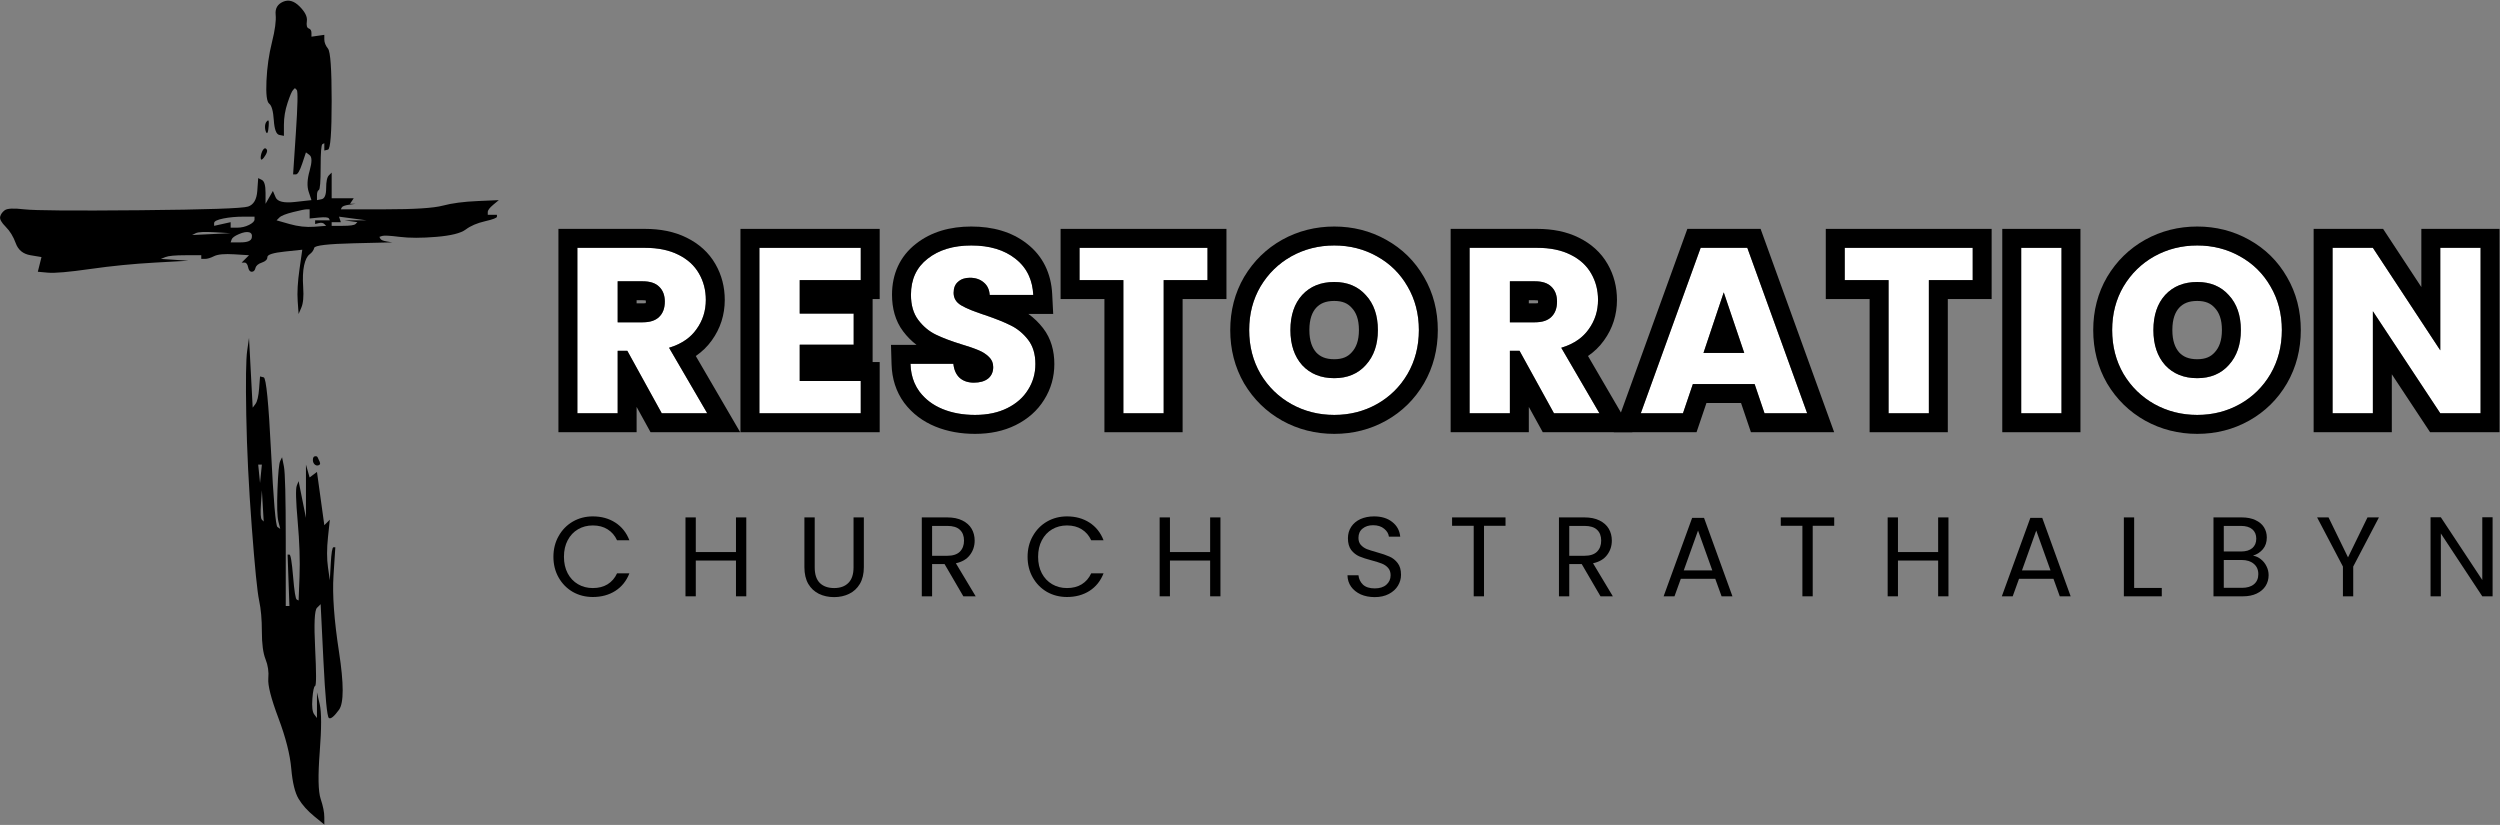 <svg width="594" height="196" viewBox="0 0 594 196" fill="none" xmlns="http://www.w3.org/2000/svg">
<rect x="0" y="0" width="594" height="196" fill="#808080" stroke="none"/>
<path fill-rule="evenodd" clip-rule="evenodd" d="M67.24 0.424C65.93 1.006 65.348 2.024 65.494 3.479C65.639 4.933 65.348 7.115 64.621 10.024C63.894 12.933 63.458 15.987 63.312 19.188C63.167 22.387 63.385 24.206 63.967 24.642C64.549 25.078 64.912 26.387 65.058 28.569C65.203 30.751 65.639 31.915 66.367 32.06C66.67 32.121 66.973 32.181 67.277 32.242L67.458 32.278V29.66C67.458 27.915 67.748 26.169 68.331 24.424C68.912 22.678 69.349 21.66 69.64 21.369C69.785 21.224 69.93 21.078 70.076 20.933L70.512 21.369C70.803 21.66 70.731 25.078 70.294 31.624L69.64 41.442H70.294C70.731 41.442 71.239 40.569 71.821 38.824C72.112 37.951 72.403 37.078 72.694 36.206C72.985 36.424 73.276 36.642 73.567 36.86C74.148 37.297 74.148 38.533 73.567 40.569C72.985 42.605 72.912 44.278 73.349 45.587L74.003 47.551L73.982 47.553C72.68 47.698 71.378 47.842 70.076 47.987C67.458 48.278 65.93 47.914 65.494 46.896C65.276 46.387 65.058 45.878 64.84 45.369C64.549 45.878 64.257 46.387 63.967 46.896C63.676 47.405 63.385 47.914 63.094 48.424V45.806C63.094 44.06 62.803 43.042 62.221 42.751C62.027 42.654 61.833 42.557 61.639 42.46L61.349 42.315C61.276 43.333 61.203 44.351 61.131 45.369C60.985 47.405 60.258 48.642 58.949 49.078C57.64 49.515 49.058 49.805 33.204 49.951C17.349 50.096 8.185 50.023 5.713 49.733C3.24 49.442 1.713 49.515 1.131 49.951C0.549 50.387 0.186 50.896 0.04 51.478C-0.105 52.06 0.331 52.86 1.349 53.878C2.367 54.896 3.167 56.205 3.749 57.805C4.331 59.405 5.495 60.351 7.24 60.642C8.113 60.787 8.986 60.932 9.858 61.078C9.713 61.66 9.567 62.241 9.422 62.824C9.276 63.405 9.131 63.987 8.986 64.569C9.719 64.635 10.453 64.702 11.187 64.769L11.386 64.787C12.985 64.933 16.331 64.641 21.422 63.914C26.512 63.187 31.676 62.678 36.913 62.387C39.528 62.242 42.143 62.096 44.758 61.951L44.767 61.951L44.725 61.948C43.648 61.876 42.571 61.804 41.494 61.733C40.404 61.66 39.313 61.587 38.222 61.514C38.585 61.369 38.949 61.223 39.313 61.078C40.04 60.787 41.64 60.642 44.113 60.642H47.822V61.514H48.694C49.276 61.514 50.003 61.296 50.876 60.86C51.749 60.424 53.349 60.278 55.676 60.424C56.839 60.496 58.003 60.569 59.167 60.642C58.876 60.932 58.585 61.223 58.294 61.514C58.003 61.805 57.712 62.096 57.422 62.387H58.076C58.512 62.387 58.803 62.751 58.949 63.478C59.094 64.205 59.385 64.569 59.822 64.569C60.258 64.569 60.548 64.278 60.694 63.696C60.84 63.114 61.349 62.678 62.221 62.387C63.094 62.096 63.531 61.66 63.531 61.078C63.531 60.496 64.912 60.06 67.676 59.769C69.058 59.623 70.439 59.478 71.821 59.333L71.167 63.914C70.731 66.969 70.585 69.514 70.731 71.551C70.799 72.513 70.868 73.475 70.937 74.437L70.949 74.605C71.167 74.096 71.385 73.587 71.603 73.078C72.04 72.059 72.185 70.46 72.04 68.278C71.894 66.096 71.967 64.351 72.258 63.042C72.548 61.733 72.985 60.86 73.567 60.424C74.148 59.987 74.512 59.478 74.658 58.896C74.803 58.314 77.93 57.951 84.04 57.805C87.094 57.733 90.148 57.66 93.203 57.587C92.767 57.514 92.33 57.441 91.894 57.369C91.021 57.223 90.512 57.005 90.367 56.715C90.294 56.569 90.221 56.423 90.148 56.278C90.256 56.242 90.364 56.206 90.472 56.17C90.582 56.133 90.693 56.097 90.803 56.06C91.239 55.914 92.621 55.987 94.948 56.278C97.275 56.569 100.185 56.569 103.676 56.278C107.166 55.987 109.494 55.405 110.657 54.533C111.821 53.66 113.348 53.005 115.239 52.569C117.13 52.133 118.075 51.769 118.075 51.478V51.042H115.894V50.387C115.894 49.951 116.33 49.369 117.203 48.642C117.639 48.278 118.075 47.914 118.512 47.551C116.839 47.623 115.166 47.696 113.494 47.769C110.148 47.914 107.385 48.278 105.203 48.86C103.021 49.442 98.439 49.733 91.458 49.733H80.985C81.057 49.587 81.13 49.442 81.203 49.296C81.348 49.005 81.93 48.787 82.949 48.642C83.457 48.569 83.967 48.496 84.476 48.424H83.167L83.184 48.397C83.324 48.188 83.463 47.978 83.603 47.769C83.748 47.551 83.894 47.333 84.04 47.115H78.803V41.006L78.149 41.66C77.712 42.096 77.494 43.114 77.494 44.715C77.494 46.314 77.13 47.187 76.403 47.333C76.039 47.405 75.676 47.478 75.312 47.551V46.46C75.312 45.733 75.458 45.296 75.749 45.151C76.039 45.005 76.185 43.187 76.185 39.697C76.185 36.206 76.33 34.387 76.621 34.242L76.623 34.241C76.768 34.169 76.913 34.096 77.058 34.024V35.769C77.348 35.696 77.639 35.623 77.93 35.551C78.512 35.405 78.803 31.551 78.803 23.988C78.803 16.424 78.512 12.278 77.93 11.551C77.348 10.824 77.058 10.097 77.058 9.369V8.279L76.608 8.343C76.249 8.394 75.89 8.445 75.53 8.497L75.084 8.56C74.724 8.612 74.363 8.663 74.003 8.715V7.842C74.003 7.26 73.785 6.897 73.349 6.751C72.912 6.606 72.767 6.024 72.912 5.006C73.058 3.988 72.476 2.824 71.167 1.515C69.858 0.206 68.549 -0.158 67.24 0.424ZM72.912 49.733H73.567V51.915C74.294 51.842 75.021 51.769 75.749 51.696C77.203 51.551 78.003 51.623 78.149 51.915C78.197 52.012 78.246 52.11 78.295 52.208L78.367 52.351H74.876V53.224C75.166 53.151 75.458 53.078 75.749 53.005C76.33 52.86 76.767 52.933 77.058 53.224L77.494 53.66C76.549 53.732 75.603 53.805 74.658 53.878C72.767 54.023 70.803 53.805 68.767 53.224L68.082 53.028C67.292 52.802 66.502 52.576 65.712 52.351L66.367 51.696C66.803 51.26 67.894 50.824 69.64 50.387C71.385 49.951 72.476 49.733 72.912 49.733ZM57.858 51.478H60.476V52.133C60.476 52.569 60.04 53.005 59.167 53.442C58.294 53.878 57.349 54.096 56.331 54.096H54.803V52.787C54.149 52.933 53.494 53.078 52.84 53.224C52.185 53.369 51.531 53.514 50.876 53.66V53.005C50.876 52.569 51.603 52.205 53.058 51.915C54.512 51.623 56.112 51.478 57.858 51.478ZM80.549 51.478C81.639 51.623 82.73 51.769 83.821 51.915L83.861 51.92C84.938 52.063 86.016 52.207 87.094 52.351H81.858C82.359 52.422 82.862 52.494 83.364 52.566L83.385 52.569C83.894 52.642 84.403 52.714 84.912 52.787C84.766 52.933 84.621 53.078 84.476 53.224C84.185 53.514 83.167 53.66 81.421 53.66H78.803V52.787H80.985C80.912 52.569 80.839 52.351 80.767 52.133C80.694 51.915 80.621 51.696 80.549 51.478ZM54.6 55.393L54.803 55.405C53.297 55.477 51.791 55.549 50.284 55.621L50.222 55.624C48.694 55.696 47.167 55.769 45.64 55.842C45.931 55.696 46.221 55.551 46.513 55.405C47.094 55.114 48.621 55.041 51.094 55.187C52.263 55.256 53.431 55.325 54.6 55.393ZM59.167 55.187C59.749 55.333 59.967 55.769 59.822 56.496C59.676 57.223 58.803 57.587 57.203 57.587H54.803C54.876 57.369 54.949 57.151 55.022 56.933C55.167 56.496 55.748 56.06 56.767 55.624C57.785 55.187 58.585 55.041 59.167 55.187Z" fill="black"/>
<path fill-rule="evenodd" clip-rule="evenodd" d="M58.731 83.332C58.44 85.368 58.367 90.46 58.512 98.605C58.658 106.75 59.094 115.623 59.822 125.223C60.548 134.823 61.131 140.641 61.567 142.677C62.003 144.713 62.221 147.186 62.221 150.095C62.221 153.004 62.512 155.186 63.094 156.641C63.676 158.095 63.894 159.622 63.749 161.223C63.603 162.822 64.403 165.95 66.149 170.604C67.894 175.258 68.912 179.259 69.203 182.604C69.494 185.949 70.076 188.349 70.949 189.804C71.821 191.258 73.058 192.64 74.658 193.949C75.458 194.604 76.257 195.259 77.058 195.913V194.168C77.058 193.004 76.767 191.549 76.185 189.804C75.603 188.059 75.531 184.35 75.967 178.677C76.403 173.004 76.403 169.222 75.967 167.332C75.749 166.386 75.53 165.44 75.312 164.495V170.604C75.094 170.313 74.876 170.022 74.658 169.732C74.221 169.149 74.076 167.913 74.221 166.022C74.367 164.131 74.585 163.113 74.876 162.968C75.166 162.822 75.166 159.841 74.876 154.023C74.585 148.204 74.73 145.004 75.312 144.423C75.603 144.132 75.894 143.841 76.185 143.55L76.84 156.859C77.276 165.731 77.712 170.313 78.149 170.604C78.585 170.895 79.385 170.24 80.549 168.641C81.712 167.041 81.712 162.459 80.549 154.895C79.385 147.331 78.948 141.295 79.24 136.786L79.251 136.604C79.393 134.41 79.534 132.216 79.676 130.023H79.24C78.948 130.023 78.73 131.332 78.585 133.95C78.512 135.259 78.439 136.568 78.367 137.877C78.223 136.875 78.08 135.874 77.938 134.872L77.93 134.823C77.639 132.786 77.639 130.386 77.93 127.623L77.936 127.571C78.079 126.206 78.223 124.842 78.367 123.477L77.058 124.787L76.937 123.909C76.686 122.092 76.435 120.276 76.185 118.459L76.079 117.689C75.823 115.837 75.567 113.984 75.312 112.132C75.146 112.257 74.98 112.381 74.814 112.506C74.689 112.599 74.564 112.693 74.44 112.787L74.409 112.81C74.128 113.02 73.847 113.231 73.567 113.441C73.421 112.932 73.276 112.423 73.13 111.914C73.018 111.521 72.906 111.128 72.794 110.735L72.694 110.387V123.041L72.548 122.31C72.306 121.099 72.063 119.888 71.821 118.678L71.672 117.933L71.672 117.932C71.431 116.726 71.19 115.52 70.949 114.314C70.803 114.677 70.658 115.041 70.512 115.405C70.221 116.132 70.294 118.968 70.731 123.914C71.167 128.859 71.312 133.223 71.167 137.005C71.094 138.895 71.021 140.786 70.949 142.677C70.856 142.631 70.763 142.584 70.67 142.538C70.618 142.512 70.565 142.485 70.512 142.459C70.221 142.313 69.93 140.495 69.64 137.005C69.349 133.514 69.058 131.768 68.767 131.768H68.331C68.403 133.804 68.476 135.841 68.549 137.877C68.621 139.913 68.694 141.95 68.767 143.986H67.894V128.496C67.894 118.168 67.748 112.277 67.458 110.823C67.338 110.222 67.217 109.622 67.097 109.021L67.021 108.641C66.876 108.932 66.73 109.223 66.585 109.514C66.294 110.096 66.076 112.35 65.93 116.278C65.785 120.205 65.858 122.75 66.149 123.914L66.157 123.946C66.299 124.517 66.442 125.088 66.585 125.659C66.367 125.514 66.149 125.368 65.93 125.223C65.494 124.932 64.985 118.968 64.403 107.332C63.821 95.696 63.239 89.805 62.658 89.66C62.367 89.587 62.076 89.514 61.785 89.442C61.712 90.387 61.639 91.332 61.567 92.278C61.421 94.168 61.131 95.405 60.694 95.987C60.476 96.278 60.258 96.569 60.04 96.86C59.894 94.096 59.749 91.332 59.603 88.569C59.46 85.847 59.317 83.127 59.174 80.406L59.173 80.399L59.167 80.278C59.021 81.296 58.876 82.314 58.731 83.332ZM62.221 110.387C62.149 111.114 62.076 111.841 62.003 112.568C61.93 113.295 61.858 114.023 61.785 114.75C61.712 114.023 61.639 113.295 61.567 112.568C61.494 111.841 61.421 111.114 61.349 110.387H62.221ZM62.221 116.496C62.291 117.678 62.361 118.861 62.43 120.044L62.44 120.205C62.509 121.387 62.579 122.57 62.648 123.753L62.658 123.914L62.221 123.477C61.93 123.186 61.858 121.95 62.003 119.768C62.076 118.678 62.149 117.587 62.221 116.496Z" fill="black"/>
<path d="M63.373 36.261L63.361 36.3C63.356 36.314 63.352 36.328 63.347 36.342C63.243 36.691 62.137 38.525 61.962 37.722C61.788 36.919 62.549 34.74 63.234 35.346C63.565 35.638 63.471 35.941 63.373 36.261Z" fill="black"/>
<path d="M75.029 108.394C74.52 108.395 74.34 108.688 74.34 109.326C74.34 110.124 74.975 110.769 75.623 110.569C76.271 110.37 76.091 109.94 75.776 109.326C75.702 109.182 75.646 109.052 75.597 108.938C75.449 108.592 75.363 108.393 75.029 108.394Z" fill="black"/>
<path d="M63.322 28.919C62.805 29.539 62.925 30.836 63.233 31.419C63.728 32.356 63.867 29.778 63.867 29.255C63.867 28.732 63.838 28.3 63.322 28.919Z" fill="black"/>
<path d="M592.24 141.686H589.792L579.947 126.756V141.686H577.499V122.909H579.947L589.792 137.812V122.909H592.24V141.686Z" fill="black"/>
<path d="M565.232 122.936L559.126 134.611V141.686H556.678V134.611L550.544 122.936H553.261L557.888 132.432L562.515 122.936H565.232Z" fill="black"/>
<path d="M535.311 132.028C535.993 132.136 536.611 132.414 537.167 132.862C537.741 133.311 538.19 133.867 538.512 134.53C538.853 135.194 539.023 135.902 539.023 136.655C539.023 137.606 538.781 138.467 538.297 139.238C537.813 139.991 537.105 140.592 536.172 141.04C535.257 141.471 534.172 141.686 532.917 141.686H525.923V122.936H532.648C533.921 122.936 535.006 123.151 535.903 123.582C536.8 123.994 537.472 124.559 537.921 125.276C538.369 125.994 538.593 126.801 538.593 127.697C538.593 128.809 538.288 129.733 537.678 130.468C537.087 131.186 536.298 131.706 535.311 132.028ZM528.371 131.033H532.487C533.634 131.033 534.522 130.764 535.15 130.226C535.777 129.688 536.091 128.944 536.091 127.993C536.091 127.043 535.777 126.299 535.15 125.761C534.522 125.223 533.616 124.954 532.433 124.954H528.371V131.033ZM532.702 139.668C533.921 139.668 534.872 139.381 535.553 138.807C536.235 138.234 536.576 137.435 536.576 136.413C536.576 135.373 536.217 134.557 535.499 133.965C534.782 133.356 533.823 133.051 532.621 133.051H528.371V139.668H532.702Z" fill="black"/>
<path d="M507.075 139.695H513.639V141.686H504.627V122.936H507.075V139.695Z" fill="black"/>
<path d="M487.9 137.516H479.722L478.216 141.686H475.633L482.412 123.043H485.237L491.989 141.686H489.406L487.9 137.516ZM487.201 135.525L483.811 126.056L480.422 135.525H487.201Z" fill="black"/>
<path d="M462.953 122.936V141.686H460.505V133.185H450.955V141.686H448.507V122.936H450.955V131.168H460.505V122.936H462.953Z" fill="black"/>
<path d="M435.81 122.936V124.927H430.699V141.686H428.251V124.927H423.113V122.936H435.81Z" fill="black"/>
<path d="M407.542 137.516H399.364L397.858 141.686H395.275L402.054 123.043H404.879L411.631 141.686H409.048L407.542 137.516ZM406.842 135.525L403.453 126.056L400.063 135.525H406.842Z" fill="black"/>
<path d="M380.281 141.686L375.815 134.019H372.856V141.686H370.408V122.936H376.461C377.878 122.936 379.07 123.178 380.039 123.662C381.025 124.147 381.76 124.801 382.244 125.626C382.729 126.451 382.971 127.393 382.971 128.451C382.971 129.742 382.594 130.881 381.841 131.867C381.106 132.853 379.994 133.508 378.505 133.831L383.213 141.686H380.281ZM372.856 132.055H376.461C377.788 132.055 378.783 131.733 379.447 131.087C380.11 130.423 380.442 129.545 380.442 128.451C380.442 127.339 380.11 126.478 379.447 125.868C378.801 125.258 377.806 124.954 376.461 124.954H372.856V132.055Z" fill="black"/>
<path d="M357.711 122.936V124.927H352.6V141.686H350.152V124.927H345.014V122.936H357.711Z" fill="black"/>
<path d="M326.643 141.874C325.405 141.874 324.293 141.659 323.307 141.228C322.339 140.78 321.576 140.17 321.02 139.399C320.465 138.61 320.178 137.704 320.16 136.682H322.769C322.859 137.561 323.217 138.305 323.845 138.915C324.491 139.507 325.423 139.803 326.643 139.803C327.808 139.803 328.723 139.516 329.387 138.942C330.068 138.35 330.409 137.597 330.409 136.682C330.409 135.965 330.212 135.382 329.817 134.934C329.422 134.485 328.929 134.145 328.337 133.911C327.746 133.678 326.948 133.427 325.943 133.158C324.706 132.835 323.711 132.513 322.957 132.19C322.222 131.867 321.585 131.365 321.047 130.683C320.527 129.984 320.267 129.051 320.267 127.886C320.267 126.863 320.527 125.958 321.047 125.169C321.567 124.38 322.294 123.77 323.226 123.339C324.177 122.909 325.262 122.694 326.481 122.694C328.239 122.694 329.674 123.133 330.785 124.012C331.915 124.891 332.552 126.056 332.695 127.509H330.005C329.916 126.792 329.539 126.164 328.875 125.626C328.212 125.07 327.333 124.792 326.239 124.792C325.217 124.792 324.383 125.061 323.737 125.599C323.092 126.119 322.769 126.854 322.769 127.805C322.769 128.486 322.957 129.042 323.334 129.473C323.728 129.903 324.204 130.235 324.76 130.468C325.334 130.683 326.132 130.934 327.154 131.221C328.391 131.562 329.387 131.903 330.14 132.244C330.893 132.566 331.539 133.077 332.077 133.777C332.615 134.458 332.884 135.391 332.884 136.575C332.884 137.489 332.642 138.35 332.157 139.157C331.673 139.964 330.956 140.619 330.005 141.121C329.055 141.623 327.934 141.874 326.643 141.874Z" fill="black"/>
<path d="M289.978 122.936V141.686H287.53V133.185H277.98V141.686H275.532V122.936H277.98V131.168H287.53V122.936H289.978Z" fill="black"/>
<path d="M244.154 132.297C244.154 130.468 244.566 128.827 245.391 127.375C246.216 125.904 247.337 124.756 248.754 123.931C250.188 123.106 251.775 122.694 253.515 122.694C255.559 122.694 257.344 123.187 258.868 124.173C260.393 125.16 261.504 126.559 262.204 128.37H259.272C258.752 127.24 257.998 126.37 257.012 125.761C256.044 125.151 254.878 124.846 253.515 124.846C252.206 124.846 251.031 125.151 249.991 125.761C248.951 126.37 248.135 127.24 247.543 128.37C246.951 129.482 246.655 130.791 246.655 132.297C246.655 133.786 246.951 135.095 247.543 136.225C248.135 137.337 248.951 138.198 249.991 138.807C251.031 139.417 252.206 139.722 253.515 139.722C254.878 139.722 256.044 139.426 257.012 138.834C257.998 138.224 258.752 137.355 259.272 136.225H262.204C261.504 138.018 260.393 139.408 258.868 140.394C257.344 141.363 255.559 141.847 253.515 141.847C251.775 141.847 250.188 141.444 248.754 140.637C247.337 139.812 246.216 138.673 245.391 137.22C244.566 135.768 244.154 134.127 244.154 132.297Z" fill="black"/>
<path d="M228.89 141.686L224.425 134.019H221.466V141.686H219.018V122.936H225.07C226.487 122.936 227.68 123.178 228.648 123.662C229.635 124.147 230.37 124.801 230.854 125.626C231.338 126.451 231.58 127.393 231.58 128.451C231.58 129.742 231.204 130.881 230.451 131.867C229.715 132.853 228.603 133.508 227.115 133.831L231.823 141.686H228.89ZM221.466 132.055H225.07C226.398 132.055 227.393 131.733 228.056 131.087C228.72 130.423 229.052 129.545 229.052 128.451C229.052 127.339 228.72 126.478 228.056 125.868C227.411 125.258 226.415 124.954 225.07 124.954H221.466V132.055Z" fill="black"/>
<path d="M193.575 122.936V134.799C193.575 136.467 193.978 137.704 194.785 138.511C195.61 139.318 196.749 139.722 198.202 139.722C199.637 139.722 200.757 139.318 201.564 138.511C202.389 137.704 202.802 136.467 202.802 134.799V122.936H205.25V134.772C205.25 136.333 204.936 137.651 204.308 138.727C203.681 139.785 202.829 140.574 201.753 141.094C200.695 141.614 199.502 141.874 198.175 141.874C196.848 141.874 195.646 141.614 194.57 141.094C193.512 140.574 192.669 139.785 192.042 138.727C191.432 137.651 191.127 136.333 191.127 134.772V122.936H193.575Z" fill="black"/>
<path d="M177.317 122.936V141.686H174.869V133.185H165.319V141.686H162.871V122.936H165.319V131.168H174.869V122.936H177.317Z" fill="black"/>
<path d="M131.493 132.297C131.493 130.468 131.905 128.827 132.73 127.375C133.555 125.904 134.676 124.756 136.093 123.931C137.527 123.106 139.115 122.694 140.854 122.694C142.899 122.694 144.683 123.187 146.207 124.173C147.732 125.16 148.844 126.559 149.543 128.37H146.611C146.091 127.24 145.338 126.37 144.351 125.761C143.383 125.151 142.217 124.846 140.854 124.846C139.545 124.846 138.37 125.151 137.33 125.761C136.29 126.37 135.474 127.24 134.882 128.37C134.29 129.482 133.994 130.791 133.994 132.297C133.994 133.786 134.29 135.095 134.882 136.225C135.474 137.337 136.29 138.198 137.33 138.807C138.37 139.417 139.545 139.722 140.854 139.722C142.217 139.722 143.383 139.426 144.351 138.834C145.338 138.224 146.091 137.355 146.611 136.225H149.543C148.844 138.018 147.732 139.408 146.207 140.394C144.683 141.363 142.899 141.847 140.854 141.847C139.115 141.847 137.527 141.444 136.093 140.637C134.676 139.812 133.555 138.673 132.73 137.22C131.905 135.768 131.493 134.127 131.493 132.297Z" fill="black"/>
<path d="M589.387 98.195H579.811L563.795 73.947V98.195H554.219V58.883H563.795L579.811 83.243V58.883H589.387V98.195Z" fill="white"/>
<path d="M522.067 98.587C518.371 98.587 514.974 97.728 511.875 96.011C508.814 94.293 506.368 91.904 504.539 88.843C502.747 85.744 501.851 82.272 501.851 78.427C501.851 74.581 502.747 71.128 504.539 68.067C506.368 65.005 508.814 62.616 511.875 60.899C514.974 59.181 518.371 58.323 522.067 58.323C525.763 58.323 529.142 59.181 532.203 60.899C535.302 62.616 537.728 65.005 539.483 68.067C541.275 71.128 542.171 74.581 542.171 78.427C542.171 82.272 541.275 85.744 539.483 88.843C537.691 91.904 535.264 94.293 532.203 96.011C529.142 97.728 525.763 98.587 522.067 98.587ZM522.067 89.851C525.203 89.851 527.704 88.805 529.571 86.715C531.475 84.624 532.427 81.861 532.427 78.427C532.427 74.955 531.475 72.192 529.571 70.139C527.704 68.048 525.203 67.003 522.067 67.003C518.894 67.003 516.355 68.029 514.451 70.083C512.584 72.136 511.651 74.917 511.651 78.427C511.651 81.899 512.584 84.68 514.451 86.771C516.355 88.824 518.894 89.851 522.067 89.851Z" fill="white"/>
<path d="M489.815 58.883V98.195H480.24V58.883H489.815Z" fill="white"/>
<path d="M468.714 58.883V66.555H458.298V98.195H448.722V66.555H438.306V58.883H468.714Z" fill="white"/>
<path d="M416.897 91.251H402.225L399.873 98.195H389.849L404.073 58.883H415.161L429.385 98.195H419.249L416.897 91.251ZM414.433 83.859L409.561 69.467L404.745 83.859H414.433Z" fill="white"/>
<path d="M369.221 98.195L361.045 83.355H358.749V98.195H349.173V58.883H365.245C368.344 58.883 370.976 59.424 373.141 60.507C375.344 61.59 376.987 63.083 378.069 64.987C379.152 66.853 379.693 68.944 379.693 71.259C379.693 73.872 378.947 76.206 377.453 78.259C375.997 80.312 373.832 81.768 370.957 82.627L380.029 98.195H369.221ZM358.749 76.579H364.685C366.44 76.579 367.747 76.15 368.605 75.291C369.501 74.432 369.949 73.219 369.949 71.651C369.949 70.157 369.501 68.981 368.605 68.123C367.747 67.264 366.44 66.835 364.685 66.835H358.749V76.579Z" fill="white"/>
<path d="M317.022 98.587C313.326 98.587 309.929 97.728 306.83 96.011C303.769 94.293 301.323 91.904 299.494 88.843C297.702 85.744 296.806 82.272 296.806 78.427C296.806 74.581 297.702 71.128 299.494 68.067C301.323 65.005 303.769 62.616 306.83 60.899C309.929 59.181 313.326 58.323 317.022 58.323C320.718 58.323 324.097 59.181 327.158 60.899C330.257 62.616 332.683 65.005 334.438 68.067C336.23 71.128 337.126 74.581 337.126 78.427C337.126 82.272 336.23 85.744 334.438 88.843C332.646 91.904 330.219 94.293 327.158 96.011C324.097 97.728 320.718 98.587 317.022 98.587ZM317.022 89.851C320.158 89.851 322.659 88.805 324.526 86.715C326.43 84.624 327.382 81.861 327.382 78.427C327.382 74.955 326.43 72.192 324.526 70.139C322.659 68.048 320.158 67.003 317.022 67.003C313.849 67.003 311.31 68.029 309.406 70.083C307.539 72.136 306.606 74.917 306.606 78.427C306.606 81.899 307.539 84.68 309.406 86.771C311.31 88.824 313.849 89.851 317.022 89.851Z" fill="white"/>
<path d="M286.904 58.883V66.555H276.488V98.195H266.912V66.555H256.496V58.883H286.904Z" fill="white"/>
<path d="M231.675 98.587C228.8 98.587 226.224 98.12 223.947 97.187C221.669 96.253 219.84 94.872 218.459 93.043C217.115 91.213 216.405 89.011 216.331 86.435H226.523C226.672 87.891 227.176 89.011 228.035 89.795C228.893 90.541 230.013 90.915 231.395 90.915C232.813 90.915 233.933 90.597 234.755 89.963C235.576 89.291 235.987 88.376 235.987 87.219C235.987 86.248 235.651 85.445 234.979 84.811C234.344 84.176 233.541 83.653 232.571 83.243C231.637 82.832 230.293 82.365 228.539 81.843C226 81.059 223.928 80.275 222.323 79.491C220.717 78.707 219.336 77.549 218.179 76.019C217.021 74.488 216.443 72.491 216.443 70.027C216.443 66.368 217.768 63.512 220.419 61.459C223.069 59.368 226.523 58.323 230.779 58.323C235.109 58.323 238.6 59.368 241.251 61.459C243.901 63.512 245.32 66.387 245.507 70.083H235.147C235.072 68.813 234.605 67.824 233.747 67.115C232.888 66.368 231.787 65.995 230.443 65.995C229.285 65.995 228.352 66.312 227.643 66.947C226.933 67.544 226.579 68.421 226.579 69.579C226.579 70.848 227.176 71.837 228.371 72.547C229.565 73.256 231.432 74.021 233.971 74.843C236.509 75.701 238.563 76.523 240.131 77.307C241.736 78.091 243.117 79.229 244.275 80.723C245.432 82.216 246.011 84.139 246.011 86.491C246.011 88.731 245.432 90.765 244.275 92.595C243.155 94.424 241.512 95.88 239.347 96.963C237.181 98.045 234.624 98.587 231.675 98.587Z" fill="white"/>
<path d="M190.01 66.555V74.507H202.834V81.899H190.01V90.523H204.514V98.195H180.434V58.883H204.514V66.555H190.01Z" fill="white"/>
<path d="M157.231 98.195L149.055 83.355H146.759V98.195H137.183V58.883H153.255C156.353 58.883 158.985 59.424 161.151 60.507C163.353 61.59 164.996 63.083 166.079 64.987C167.161 66.853 167.703 68.944 167.703 71.259C167.703 73.872 166.956 76.206 165.463 78.259C164.007 80.312 161.841 81.768 158.967 82.627L168.039 98.195H157.231ZM146.759 76.579H152.695C154.449 76.579 155.756 76.15 156.615 75.291C157.511 74.432 157.959 73.219 157.959 71.651C157.959 70.157 157.511 68.981 156.615 68.123C155.756 67.264 154.449 66.835 152.695 66.835H146.759V76.579Z" fill="white"/>
<path fill-rule="evenodd" clip-rule="evenodd" d="M593.887 102.695H577.39L568.295 88.925V102.695H549.719V54.383H566.222L575.311 68.207V54.383H593.887V102.695ZM579.811 83.243L563.795 58.883H554.219V98.195H563.795V73.947L579.811 98.195H589.387V58.883H579.811V83.243Z" fill="black"/>
<path fill-rule="evenodd" clip-rule="evenodd" d="M509.684 99.941L509.673 99.935C505.915 97.827 502.902 94.876 500.676 91.151L500.66 91.123L500.644 91.096C498.426 87.261 497.351 83.002 497.351 78.427C497.351 73.852 498.426 69.602 500.656 65.793L500.666 65.776L500.676 65.758C502.902 62.034 505.915 59.082 509.673 56.974L509.684 56.968L509.694 56.963C513.489 54.859 517.642 53.823 522.067 53.823C526.488 53.823 530.628 54.858 534.395 56.968C538.198 59.079 541.215 62.046 543.377 65.812C545.599 69.615 546.671 73.859 546.671 78.427C546.671 83.002 545.596 87.261 543.379 91.096L543.373 91.106L543.367 91.116C541.175 94.86 538.171 97.823 534.405 99.935C530.635 102.05 526.492 103.087 522.067 103.087C517.642 103.087 513.489 102.05 509.694 99.947L509.684 99.941ZM539.483 68.067C537.728 65.005 535.302 62.616 532.203 60.899C529.142 59.181 525.763 58.323 522.067 58.323C518.371 58.323 514.974 59.181 511.875 60.899C508.814 62.616 506.368 65.005 504.539 68.067C502.747 71.128 501.851 74.581 501.851 78.427C501.851 82.272 502.747 85.744 504.539 88.843C506.368 91.904 508.814 94.293 511.875 96.011C514.974 97.728 518.371 98.587 522.067 98.587C525.763 98.587 529.142 97.728 532.203 96.011C535.264 94.293 537.691 91.904 539.483 88.843C541.275 85.744 542.171 82.272 542.171 78.427C542.171 74.581 541.275 71.128 539.483 68.067ZM526.229 83.701L526.244 83.685C527.239 82.593 527.927 80.993 527.927 78.427C527.927 75.805 527.23 74.232 526.271 73.198L526.243 73.167L526.214 73.136C525.308 72.121 524.091 71.503 522.067 71.503C519.974 71.503 518.7 72.127 517.766 73.126C516.844 74.149 516.151 75.744 516.151 78.427C516.151 81.042 516.829 82.66 517.78 83.742C518.712 84.732 519.984 85.351 522.067 85.351C524.091 85.351 525.308 84.732 526.214 83.718L526.229 83.701ZM514.451 86.771C512.584 84.68 511.651 81.899 511.651 78.427C511.651 74.917 512.584 72.136 514.451 70.083C516.355 68.029 518.894 67.003 522.067 67.003C525.203 67.003 527.704 68.048 529.571 70.139C531.475 72.192 532.427 74.955 532.427 78.427C532.427 81.861 531.475 84.624 529.571 86.715C527.704 88.805 525.203 89.851 522.067 89.851C518.894 89.851 516.355 88.824 514.451 86.771Z" fill="black"/>
<path fill-rule="evenodd" clip-rule="evenodd" d="M494.315 54.383V102.695H475.74V54.383H494.315ZM489.815 58.883H480.24V98.195H489.815V58.883Z" fill="black"/>
<path fill-rule="evenodd" clip-rule="evenodd" d="M473.214 54.383V71.055H462.798V102.695H444.222V71.055H433.806V54.383H473.214ZM448.722 66.555V98.195H458.298V66.555H468.714V58.883H438.306V66.555H448.722Z" fill="black"/>
<path fill-rule="evenodd" clip-rule="evenodd" d="M419.249 98.195L416.897 91.251H402.225L399.873 98.195H389.849L404.073 58.883H415.161L429.385 98.195H419.249ZM405.451 95.751L403.099 102.695H383.435L400.915 54.383H418.318L435.798 102.695H416.022L413.67 95.751H405.451ZM409.561 69.467L404.745 83.859H414.433L409.561 69.467Z" fill="black"/>
<path fill-rule="evenodd" clip-rule="evenodd" d="M366.563 102.695L363.249 96.681V102.695H344.673V54.383H365.245C368.847 54.383 372.203 55.01 375.139 56.475C378.038 57.902 380.393 59.977 381.971 62.745C383.474 65.344 384.193 68.217 384.193 71.259C384.193 74.784 383.168 78.042 381.109 80.883C380.054 82.365 378.772 83.592 377.307 84.585L387.86 102.695H366.563ZM370.957 82.627C372.528 82.158 373.887 81.51 375.034 80.684C375.986 79.999 376.793 79.19 377.453 78.259C378.947 76.206 379.693 73.872 379.693 71.259C379.693 68.944 379.152 66.853 378.069 64.987C376.987 63.083 375.344 61.59 373.141 60.507C370.976 59.424 368.344 58.883 365.245 58.883H349.173V98.195H358.749V83.355H361.045L369.221 98.195H380.029L370.957 82.627ZM368.605 75.291C369.501 74.432 369.949 73.219 369.949 71.651C369.949 70.157 369.501 68.981 368.605 68.123C367.747 67.264 366.44 66.835 364.685 66.835H358.749V76.579H364.685C366.44 76.579 367.747 76.15 368.605 75.291ZM363.249 72.079H364.685C365.04 72.079 365.28 72.049 365.426 72.019C365.439 71.935 365.449 71.814 365.449 71.651C365.449 71.542 365.443 71.458 365.436 71.396C365.29 71.366 365.048 71.335 364.685 71.335H363.249V72.079Z" fill="black"/>
<path fill-rule="evenodd" clip-rule="evenodd" d="M304.638 99.941L304.628 99.935C300.87 97.827 297.857 94.876 295.631 91.151L295.615 91.123L295.598 91.096C293.381 87.261 292.306 83.002 292.306 78.427C292.306 73.852 293.381 69.602 295.61 65.793L295.621 65.776L295.631 65.758C297.857 62.034 300.87 59.082 304.628 56.974L304.638 56.968L304.649 56.963C308.444 54.859 312.597 53.823 317.022 53.823C321.443 53.823 325.582 54.858 329.349 56.968C333.153 59.079 336.17 62.046 338.332 65.812C340.554 69.615 341.626 73.859 341.626 78.427C341.626 83.002 340.551 87.261 338.333 91.096L338.327 91.106L338.321 91.116C336.13 94.86 333.126 97.823 329.36 99.935C325.59 102.05 321.447 103.087 317.022 103.087C312.597 103.087 308.444 102.05 304.649 99.947L304.638 99.941ZM334.438 68.067C332.683 65.005 330.257 62.616 327.158 60.899C324.097 59.181 320.718 58.323 317.022 58.323C313.326 58.323 309.929 59.181 306.83 60.899C303.769 62.616 301.323 65.005 299.494 68.067C297.702 71.128 296.806 74.581 296.806 78.427C296.806 82.272 297.702 85.744 299.494 88.843C301.323 91.904 303.769 94.293 306.83 96.011C309.929 97.728 313.326 98.587 317.022 98.587C320.718 98.587 324.097 97.728 327.158 96.011C330.219 94.293 332.646 91.904 334.438 88.843C336.23 85.744 337.126 82.272 337.126 78.427C337.126 74.581 336.23 71.128 334.438 68.067ZM321.184 83.701L321.199 83.685C322.194 82.593 322.882 80.993 322.882 78.427C322.882 75.805 322.185 74.232 321.226 73.198L321.197 73.167L321.169 73.136C320.263 72.121 319.046 71.503 317.022 71.503C314.928 71.503 313.654 72.127 312.721 73.126C311.798 74.15 311.106 75.744 311.106 78.427C311.106 81.042 311.783 82.66 312.734 83.742C313.667 84.732 314.939 85.351 317.022 85.351C319.046 85.351 320.263 84.732 321.169 83.718L321.184 83.701ZM324.526 86.715C322.659 88.805 320.158 89.851 317.022 89.851C313.849 89.851 311.31 88.824 309.406 86.771C307.539 84.68 306.606 81.899 306.606 78.427C306.606 74.917 307.539 72.136 309.406 70.083C311.31 68.029 313.849 67.003 317.022 67.003C320.158 67.003 322.659 68.048 324.526 70.139C326.43 72.192 327.382 74.955 327.382 78.427C327.382 81.861 326.43 84.624 324.526 86.715Z" fill="black"/>
<path fill-rule="evenodd" clip-rule="evenodd" d="M291.404 54.383V71.055H280.988V102.695H262.412V71.055H251.996V54.383H291.404ZM266.912 66.555V98.195H276.488V66.555H286.904V58.883H256.496V66.555H266.912Z" fill="black"/>
<path fill-rule="evenodd" clip-rule="evenodd" d="M214.85 95.731L214.832 95.707C212.876 93.044 211.93 89.927 211.833 86.565L211.698 81.935H217.756C216.57 81.03 215.514 79.956 214.589 78.733C212.692 76.223 211.943 73.19 211.943 70.027C211.943 65.129 213.797 60.904 217.647 57.914C221.277 55.057 225.787 53.823 230.779 53.823C235.824 53.823 240.379 55.047 244.022 57.913C247.815 60.859 249.756 65.009 250.001 69.856L250.24 74.583H244.328C245.647 75.52 246.816 76.655 247.832 77.966C249.737 80.425 250.511 83.39 250.511 86.491C250.511 89.54 249.713 92.405 248.095 94.973C246.482 97.596 244.168 99.583 241.359 100.988C238.447 102.444 235.173 103.087 231.675 103.087C228.312 103.087 225.142 102.54 222.24 101.351C219.273 100.134 216.771 98.276 214.868 95.754L214.85 95.731ZM244.275 92.595C245.432 90.765 246.011 88.731 246.011 86.491C246.011 84.139 245.432 82.216 244.275 80.723C243.117 79.229 241.736 78.091 240.131 77.307C238.563 76.523 236.509 75.701 233.971 74.843C233.701 74.755 233.439 74.669 233.184 74.583C232.32 74.291 231.543 74.006 230.853 73.729C229.835 73.319 229.008 72.925 228.371 72.547C227.176 71.837 226.579 70.848 226.579 69.579C226.579 68.421 226.933 67.544 227.643 66.947C228.352 66.312 229.285 65.995 230.443 65.995C231.787 65.995 232.888 66.368 233.747 67.115C234.605 67.824 235.072 68.813 235.147 70.083H245.507C245.423 68.416 245.088 66.916 244.502 65.583C243.79 63.961 242.706 62.586 241.251 61.459C238.6 59.368 235.109 58.323 230.779 58.323C226.523 58.323 223.069 59.368 220.419 61.459C217.768 63.512 216.443 66.368 216.443 70.027C216.443 72.491 217.021 74.488 218.179 76.019C219.336 77.549 220.717 78.707 222.323 79.491C223.928 80.275 226 81.059 228.539 81.843C228.642 81.874 228.745 81.904 228.845 81.935C229.507 82.135 230.106 82.326 230.644 82.51C231.412 82.771 232.054 83.016 232.571 83.243C233.541 83.653 234.344 84.176 234.979 84.811C235.651 85.445 235.987 86.248 235.987 87.219C235.987 88.376 235.576 89.291 234.755 89.963C233.933 90.597 232.813 90.915 231.395 90.915C230.013 90.915 228.893 90.541 228.035 89.795C227.176 89.011 226.672 87.891 226.523 86.435H216.331C216.379 88.089 216.688 89.589 217.259 90.935C217.578 91.685 217.978 92.388 218.459 93.043C219.84 94.872 221.669 96.253 223.947 97.187C226.224 98.12 228.8 98.587 231.675 98.587C234.624 98.587 237.181 98.045 239.347 96.963C241.512 95.88 243.155 94.424 244.275 92.595Z" fill="black"/>
<path fill-rule="evenodd" clip-rule="evenodd" d="M207.334 71.055V86.023H209.014V102.695H175.934V54.383H209.014V71.055H207.334ZM190.01 74.507V66.555H204.514V58.883H180.434V98.195H204.514V90.523H190.01V81.899H202.834V74.507H190.01Z" fill="black"/>
<path fill-rule="evenodd" clip-rule="evenodd" d="M154.572 102.695L151.259 96.681V102.695H132.683V54.383H153.255C156.857 54.383 160.212 55.01 163.149 56.475C166.048 57.903 168.402 59.978 169.981 62.746C171.484 65.344 172.203 68.217 172.203 71.259C172.203 74.784 171.177 78.043 169.117 80.884C168.063 82.365 166.781 83.592 165.316 84.585L175.869 102.695H154.572ZM158.967 82.627C160.537 82.158 161.896 81.51 163.043 80.684C163.996 79.999 164.802 79.19 165.463 78.259C166.956 76.206 167.703 73.872 167.703 71.259C167.703 68.944 167.161 66.853 166.079 64.987C164.996 63.083 163.353 61.59 161.151 60.507C158.985 59.424 156.353 58.883 153.255 58.883H137.183V98.195H146.759V83.355H149.055L157.231 98.195H168.039L158.967 82.627ZM156.615 68.123C155.756 67.264 154.449 66.835 152.695 66.835H146.759V76.579H152.695C154.449 76.579 155.756 76.15 156.615 75.291C157.511 74.432 157.959 73.219 157.959 71.651C157.959 70.157 157.511 68.981 156.615 68.123ZM151.259 72.079H152.695C153.05 72.079 153.289 72.049 153.436 72.019C153.448 71.935 153.459 71.814 153.459 71.651C153.459 71.542 153.453 71.458 153.445 71.396C153.299 71.366 153.058 71.335 152.695 71.335H151.259V72.079Z" fill="black"/>
</svg>
